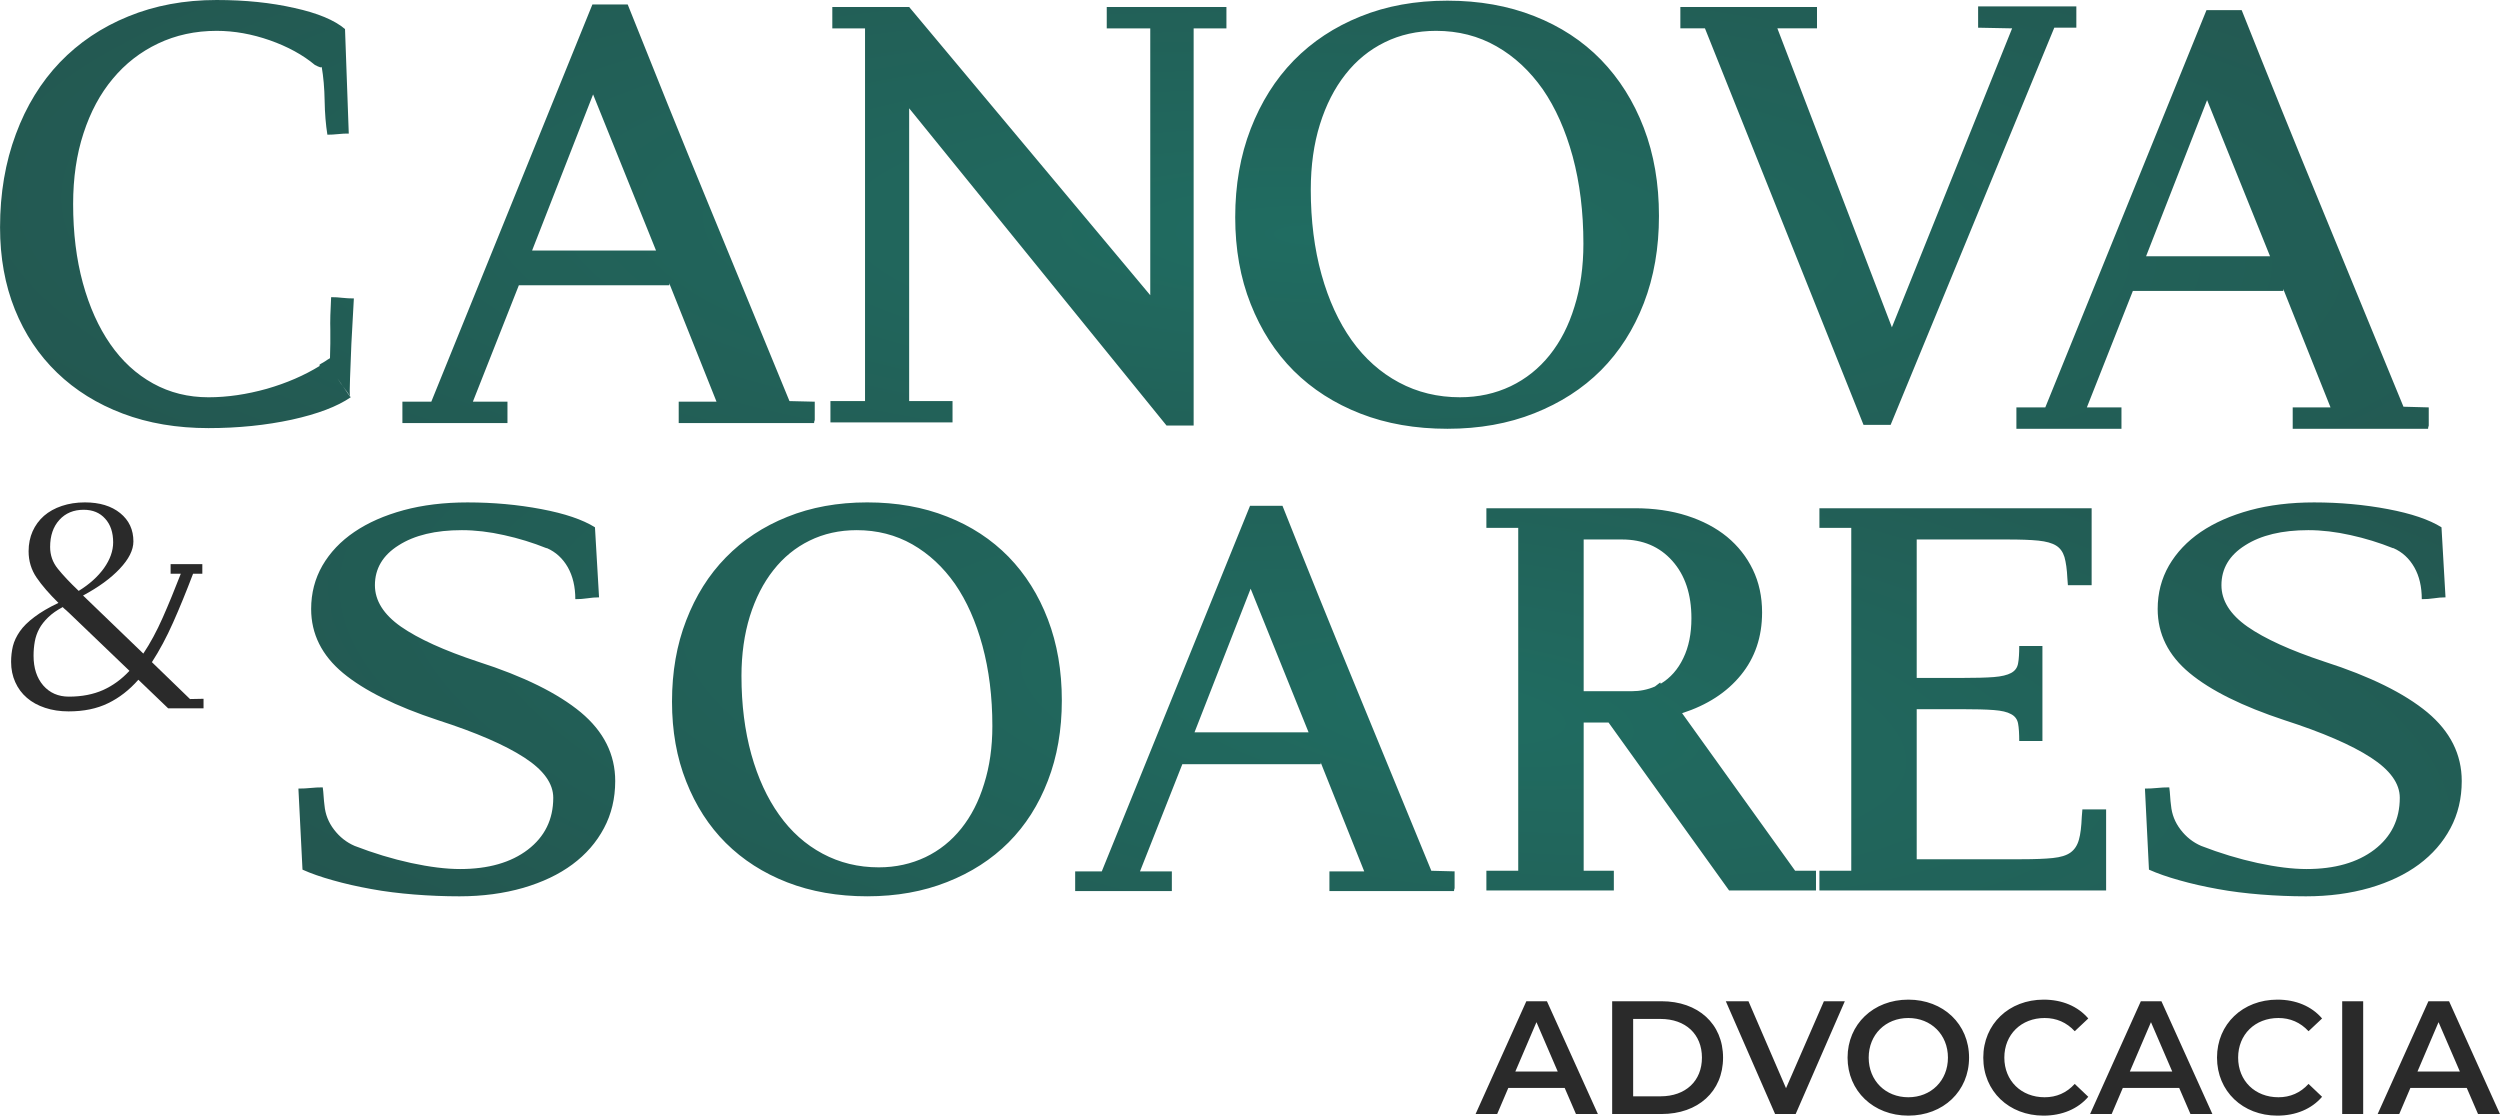 <?xml version="1.0" encoding="UTF-8"?>
<!-- Creator: CorelDRAW -->
<svg xmlns="http://www.w3.org/2000/svg" xmlns:xlink="http://www.w3.org/1999/xlink" xmlns:xodm="http://www.corel.com/coreldraw/odm/2003" xml:space="preserve" width="800px" height="357px" version="1.1" style="shape-rendering:geometricPrecision; text-rendering:geometricPrecision; image-rendering:optimizeQuality; fill-rule:evenodd; clip-rule:evenodd" viewBox="0 0 372.85 166.39">
 <defs>
  <style type="text/css">
   <![CDATA[
    .fil2 {fill:#2A2A2A;fill-rule:nonzero}
    .fil0 {fill:url(#id0)}
    .fil1 {fill:url(#id1);fill-rule:nonzero}
   ]]>
  </style>
  <radialGradient id="id0" gradientUnits="userSpaceOnUse" gradientTransform="matrix(1.113 0.029 0.016 0.301 -23 19)" cx="195.6" cy="34.53" r="573.23" fx="195.6" fy="34.53">
   <stop offset="0" style="stop-opacity:1; stop-color:#206C61"></stop>
   <stop offset="1" style="stop-opacity:1; stop-color:#293031"></stop>
  </radialGradient>
  <radialGradient id="id1" gradientUnits="userSpaceOnUse" gradientTransform="matrix(1.193 0.146 -4.40244E-002 0.359 -38 36)" xlink:href="#id0" cx="218.73" cy="106.65" r="510.6" fx="218.73" fy="106.65">
  </radialGradient>
 </defs>
 <g id="Camada_x0020_1">
  <path class="fil0" d="M358.46 60.66l3.77 0.1 0 1.59c0,0.38 0,0.75 0,1.13 -0.07,0.18 -0.1,0.34 -0.1,0.47l-20.19 0 0 -3.19 5.64 0 -7.05 -17.66 0 0.29 -22.43 0 -6.86 17.37 5.16 0 0 3.19 -15.67 0 0 -3.19 4.31 0 24.04 -59.25 5.25 0c3.96,9.95 7.95,19.83 11.99,29.62 4.02,9.79 8.07,19.65 12.14,29.53zm-310.76 -6.1l-0.09 -0.1c0,-0.06 0.28,-0.25 0.85,-0.56 0.17,-0.13 0.43,-0.29 0.75,-0.48 0.06,-1.55 0.06,-2.96 0.05,-4.21 -0.04,-1.25 0.01,-2.89 0.12,-4.89 0.57,0 1.14,0.03 1.7,0.1 0.56,0.06 1.12,0.09 1.69,0.09 -0.13,2.5 -0.25,4.76 -0.37,6.76 -0.07,1.94 -0.13,3.64 -0.2,5.12 -0.06,1.47 -0.06,2.38 0,2.77l-1.87 -2.73c0.3,0.5 0.64,0.97 0.98,1.41 0.35,0.44 0.67,0.9 0.99,1.41 -2,1.38 -4.93,2.49 -8.78,3.34 -3.85,0.83 -8,1.26 -12.43,1.26 -4.7,0 -8.96,-0.72 -12.77,-2.16 -3.82,-1.44 -7.1,-3.48 -9.81,-6.1 -2.73,-2.63 -4.82,-5.77 -6.3,-9.44 -1.47,-3.66 -2.21,-7.74 -2.21,-12.24 0,-5.08 0.79,-9.71 2.36,-13.91 1.55,-4.19 3.75,-7.76 6.57,-10.71 2.82,-2.93 6.21,-5.22 10.19,-6.84 3.97,-1.63 8.36,-2.45 13.18,-2.45 4.27,0 8.13,0.4 11.6,1.19 3.47,0.76 6,1.82 7.55,3.14l0.56 15.59c-0.49,0 -1.02,0.01 -1.58,0.08 -0.56,0.06 -1.11,0.09 -1.61,0.09 -0.24,-1.49 -0.38,-3.19 -0.41,-5.06 -0.03,-1.87 -0.18,-3.57 -0.44,-5.08 0,0.19 -0.33,0.1 -1.02,-0.27 -1.81,-1.51 -4.05,-2.73 -6.71,-3.67 -2.66,-0.93 -5.31,-1.41 -7.94,-1.41 -3.19,0 -6.1,0.64 -8.73,1.89 -2.63,1.25 -4.89,3 -6.76,5.26 -1.88,2.24 -3.33,4.95 -4.36,8.12 -1.04,3.16 -1.55,6.68 -1.55,10.56 0,4.31 0.48,8.23 1.45,11.78 0.97,3.54 2.33,6.57 4.09,9.11 1.75,2.53 3.88,4.49 6.38,5.87 2.5,1.38 5.25,2.06 8.27,2.06 2.82,0 5.7,-0.43 8.68,-1.26 2.96,-0.85 5.61,-2 7.93,-3.43zm70.04 5.26l3.77 0.09 0 1.59c0,0.38 0,0.75 0,1.14 -0.07,0.17 -0.1,0.33 -0.1,0.46l-20.19 0 0 -3.19 5.64 0 -7.05 -17.66 0 0.29 -22.43 0 -6.86 17.37 5.16 0 0 3.19 -15.67 0 0 -3.19 4.31 0 24.03 -59.25 5.26 0c3.96,9.95 7.95,19.83 11.98,29.62 4.03,9.79 8.08,19.65 12.15,29.54zm-19.9 -22.45l-9.39 -23.29 -9.1 23.29 18.49 0zm76.14 26.1c-6.44,-7.95 -12.85,-15.83 -19.19,-23.65 -6.36,-7.84 -12.76,-15.72 -19.2,-23.67l0 43.67 6.47 0 0 3.18 -18.21 0 0 -3.18 5.16 0 0 -55.59 -4.88 0 0 -3.19 11.46 0 35.96 42.99 0 -39.8 -6.49 0 0 -3.19 17.85 0 0 3.19 -4.89 0 0 59.24 -4.04 0zm21.51 -35.2c0,4.63 0.54,8.86 1.6,12.67 1.06,3.81 2.56,7.08 4.5,9.81 1.94,2.72 4.3,4.82 7.05,6.29 2.76,1.48 5.79,2.21 9.1,2.21 2.76,0 5.28,-0.56 7.57,-1.65 2.27,-1.09 4.21,-2.64 5.81,-4.64 1.61,-2.01 2.84,-4.41 3.7,-7.23 0.89,-2.82 1.33,-5.94 1.33,-9.39 0,-4.76 -0.54,-9.08 -1.6,-13.01 -1.07,-3.91 -2.55,-7.24 -4.45,-10 -1.93,-2.74 -4.22,-4.89 -6.91,-6.42 -2.69,-1.54 -5.7,-2.31 -9.02,-2.31 -2.8,0 -5.37,0.58 -7.64,1.7 -2.29,1.12 -4.25,2.72 -5.87,4.79 -1.63,2.07 -2.9,4.55 -3.81,7.47 -0.9,2.89 -1.36,6.13 -1.36,9.71zm-11.27 4.13c0,-4.82 0.77,-9.21 2.31,-13.19 1.54,-3.97 3.67,-7.37 6.42,-10.19 2.76,-2.82 6.08,-5.01 9.96,-6.57 3.87,-1.57 8.2,-2.35 12.96,-2.35 4.76,0 9.07,0.77 12.95,2.3 3.89,1.53 7.21,3.7 9.96,6.52 2.74,2.83 4.87,6.21 6.38,10.15 1.51,3.94 2.26,8.31 2.26,13.14 0,4.76 -0.75,9.1 -2.26,13.01 -1.51,3.91 -3.64,7.24 -6.38,10 -2.75,2.75 -6.07,4.88 -9.96,6.42 -3.88,1.54 -8.19,2.31 -12.95,2.31 -4.76,0 -9.09,-0.75 -12.96,-2.26 -3.88,-1.51 -7.2,-3.64 -9.96,-6.38 -2.75,-2.75 -4.88,-6.07 -6.42,-9.96 -1.54,-3.88 -2.31,-8.19 -2.31,-12.95zm115.87 -28.17l-5.07 -0.1 0 -3.18 14.65 0 0 3.18 -3.29 0 -24.41 59.24 -4.04 0 -23.65 -59.14 -3.67 0 0 -3.19 20.38 0 0 3.19 -5.91 0 17.08 44.59 17.93 -44.59zm38.47 33.99l-9.39 -23.29 -9.1 23.29 18.49 0z"></path>
  <path class="fil1" d="M81.57 81.75l-0.09 0c-2.02,-0.81 -4.12,-1.46 -6.31,-1.94 -2.18,-0.49 -4.29,-0.74 -6.3,-0.74 -3.92,0 -7.06,0.75 -9.42,2.26 -2.36,1.48 -3.54,3.47 -3.54,5.95 0,2.3 1.3,4.37 3.88,6.18 2.6,1.81 6.43,3.55 11.5,5.23 6.8,2.18 11.9,4.71 15.33,7.55 3.42,2.86 5.13,6.27 5.13,10.25 0,2.58 -0.56,4.94 -1.68,7.03 -1.12,2.11 -2.69,3.91 -4.7,5.4 -2.02,1.5 -4.47,2.66 -7.34,3.5 -2.89,0.83 -6.05,1.26 -9.51,1.26 -2.24,0 -4.48,-0.09 -6.74,-0.27 -2.24,-0.18 -4.39,-0.44 -6.43,-0.82 -2.05,-0.37 -3.95,-0.8 -5.7,-1.3 -1.76,-0.49 -3.28,-1.02 -4.54,-1.59l1.81 -2.69 0 0 -1.81 2.69 -0.61 -12.09c0.64,0 1.24,-0.03 1.82,-0.09 0.57,-0.06 1.18,-0.09 1.81,-0.09 0.06,0.4 0.1,0.86 0.13,1.34 0.03,0.49 0.08,0.93 0.13,1.34 0.12,1.33 0.59,2.54 1.43,3.63 0.83,1.09 1.86,1.9 3.07,2.42 2.82,1.09 5.62,1.94 8.42,2.55 2.79,0.6 5.22,0.9 7.3,0.9 4.2,0 7.58,-0.96 10.11,-2.89 2.52,-1.93 3.79,-4.51 3.79,-7.74 0,-2.12 -1.43,-4.13 -4.32,-6 -2.88,-1.87 -7.16,-3.73 -12.87,-5.57 -6.27,-2.07 -11,-4.41 -14.17,-7.04 -3.15,-2.62 -4.75,-5.81 -4.75,-9.55 0,-2.36 0.56,-4.51 1.68,-6.47 1.14,-1.96 2.72,-3.63 4.77,-5.02 2.03,-1.38 4.48,-2.46 7.34,-3.24 2.84,-0.77 6.03,-1.16 9.54,-1.16 3.86,0 7.53,0.34 11.01,1 3.49,0.66 6.15,1.56 7.99,2.71l0.61 10.45c-0.58,0 -1.15,0.05 -1.73,0.14 -0.57,0.09 -1.18,0.13 -1.81,0.13 0,-1.84 -0.37,-3.43 -1.12,-4.76 -0.75,-1.31 -1.79,-2.27 -3.11,-2.85zm29.01 19.09c0,4.27 0.5,8.16 1.47,11.67 0.98,3.51 2.36,6.51 4.15,9.02 1.78,2.51 3.95,4.44 6.48,5.79 2.54,1.36 5.33,2.04 8.38,2.04 2.53,0 4.85,-0.52 6.96,-1.52 2.09,-1 3.87,-2.43 5.35,-4.28 1.47,-1.84 2.61,-4.05 3.4,-6.65 0.82,-2.59 1.23,-5.47 1.23,-8.63 0,-4.38 -0.5,-8.36 -1.48,-11.98 -0.98,-3.59 -2.34,-6.66 -4.09,-9.2 -1.77,-2.52 -3.88,-4.49 -6.36,-5.91 -2.48,-1.41 -5.25,-2.12 -8.3,-2.12 -2.58,0 -4.94,0.53 -7.03,1.56 -2.11,1.03 -3.91,2.51 -5.4,4.41 -1.5,1.9 -2.67,4.19 -3.51,6.87 -0.82,2.67 -1.25,5.65 -1.25,8.93zm-10.36 3.81c0,-4.44 0.7,-8.48 2.12,-12.13 1.41,-3.66 3.37,-6.79 5.91,-9.38 2.54,-2.6 5.59,-4.62 9.16,-6.05 3.56,-1.44 7.54,-2.16 11.92,-2.16 4.38,0 8.35,0.7 11.92,2.12 3.58,1.4 6.63,3.41 9.17,6 2.52,2.59 4.48,5.71 5.86,9.33 1.39,3.63 2.08,7.65 2.08,12.09 0,4.38 -0.69,8.38 -2.08,11.97 -1.38,3.6 -3.34,6.67 -5.86,9.2 -2.54,2.54 -5.59,4.5 -9.17,5.91 -3.57,1.42 -7.54,2.13 -11.92,2.13 -4.38,0 -8.36,-0.7 -11.92,-2.08 -3.57,-1.39 -6.62,-3.35 -9.16,-5.87 -2.54,-2.53 -4.5,-5.59 -5.91,-9.17 -1.42,-3.57 -2.12,-7.53 -2.12,-11.91zm113.25 25.22l3.47 0.09 0 1.46c0,0.36 0,0.69 0,1.05 -0.06,0.16 -0.09,0.31 -0.09,0.43l-18.58 0 0 -2.94 5.19 0 -6.49 -16.24 0 0.26 -20.64 0 -6.31 15.98 4.75 0 0 2.94 -14.42 0 0 -2.94 3.97 0 22.11 -54.52 4.84 0c3.64,9.16 7.31,18.25 11.03,27.26 3.7,9.01 7.43,18.08 11.17,27.17zm-18.31 -20.65l-8.64 -21.42 -8.37 21.42 17.01 0zm72.57 20.65l3.11 0 0 2.94 -12.96 0 -17.98 -25.05 -3.71 0 0 22.11 4.5 0 0 2.94 -19.01 0 0 -2.94 4.75 0 0 -51.14 -4.75 0 0 -2.93 22.12 0c2.87,0 5.48,0.37 7.81,1.12 2.33,0.75 4.32,1.8 5.97,3.15 1.64,1.36 2.92,2.98 3.84,4.88 0.92,1.9 1.38,4.03 1.38,6.39 0,3.64 -1.05,6.75 -3.15,9.33 -2.1,2.59 -5.03,4.49 -8.78,5.7l16.86 23.5zm-20.04 -27.9c1.43,-0.86 2.56,-2.13 3.36,-3.81 0.81,-1.66 1.21,-3.65 1.21,-5.95 0,-3.57 -0.94,-6.42 -2.85,-8.56 -1.9,-2.13 -4.4,-3.19 -7.51,-3.19l-5.71 0 0 22.63 7.18 0c1.21,0 2.36,-0.23 3.45,-0.7l0.78 -0.6 0.09 0.18zm66.42 18.75l0 12.09 -42.76 0 0 -2.94 4.75 0 0 -51.14 -4.75 0 0 -2.93 40.6 0 0 11.48 -3.54 0 -0.08 -1.03c-0.06,-1.33 -0.21,-2.37 -0.43,-3.16 -0.24,-0.78 -0.65,-1.35 -1.25,-1.72 -0.61,-0.38 -1.49,-0.62 -2.64,-0.74 -1.15,-0.12 -2.72,-0.17 -4.68,-0.17l-13.47 0 0 20.65 6.66 0c2.07,0 3.69,-0.04 4.84,-0.13 1.15,-0.09 2,-0.3 2.58,-0.61 0.59,-0.32 0.93,-0.79 1.04,-1.43 0.12,-0.63 0.17,-1.49 0.17,-2.59l3.46 0 0 14.17 -3.46 0c0,-1.09 -0.05,-1.96 -0.17,-2.6 -0.11,-0.62 -0.45,-1.1 -1.04,-1.41 -0.58,-0.33 -1.43,-0.52 -2.58,-0.61 -1.15,-0.09 -2.77,-0.13 -4.84,-0.13l-6.66 0 0 22.38 15.64 0c1.96,0 3.51,-0.06 4.66,-0.18 1.15,-0.12 2.03,-0.38 2.64,-0.82 0.6,-0.43 1.02,-1.07 1.25,-1.91 0.24,-0.82 0.37,-1.96 0.43,-3.4l0.09 -1.12 3.54 0zm42.85 -38.97l-0.08 0c-2.02,-0.81 -4.12,-1.46 -6.31,-1.94 -2.19,-0.49 -4.3,-0.74 -6.3,-0.74 -3.92,0 -7.06,0.75 -9.42,2.26 -2.36,1.48 -3.54,3.47 -3.54,5.95 0,2.3 1.3,4.37 3.88,6.18 2.59,1.81 6.43,3.55 11.5,5.23 6.79,2.18 11.9,4.71 15.33,7.55 3.42,2.86 5.13,6.27 5.13,10.25 0,2.58 -0.56,4.94 -1.68,7.03 -1.12,2.11 -2.7,3.91 -4.7,5.4 -2.02,1.5 -4.47,2.66 -7.34,3.5 -2.89,0.83 -6.05,1.26 -9.51,1.26 -2.24,0 -4.49,-0.09 -6.74,-0.27 -2.24,-0.18 -4.39,-0.44 -6.43,-0.82 -2.05,-0.37 -3.95,-0.8 -5.7,-1.3 -1.76,-0.49 -3.28,-1.02 -4.55,-1.59l1.82 -2.69 0 0 -1.82 2.69 -0.6 -12.09c0.63,0 1.24,-0.03 1.81,-0.09 0.58,-0.06 1.18,-0.09 1.82,-0.09 0.06,0.4 0.1,0.86 0.13,1.34 0.03,0.49 0.07,0.93 0.13,1.34 0.12,1.33 0.59,2.54 1.43,3.63 0.83,1.09 1.86,1.9 3.07,2.42 2.81,1.09 5.62,1.94 8.42,2.55 2.78,0.6 5.22,0.9 7.29,0.9 4.21,0 7.58,-0.96 10.12,-2.89 2.52,-1.93 3.79,-4.51 3.79,-7.74 0,-2.12 -1.43,-4.13 -4.32,-6 -2.88,-1.87 -7.17,-3.73 -12.87,-5.57 -6.27,-2.07 -11,-4.41 -14.17,-7.04 -3.16,-2.62 -4.75,-5.81 -4.75,-9.55 0,-2.36 0.56,-4.51 1.68,-6.47 1.14,-1.96 2.72,-3.63 4.76,-5.02 2.04,-1.38 4.49,-2.46 7.35,-3.24 2.84,-0.77 6.03,-1.16 9.54,-1.16 3.86,0 7.53,0.34 11.01,1 3.49,0.66 6.15,1.56 7.99,2.71l0.6 10.45c-0.57,0 -1.15,0.05 -1.72,0.14 -0.58,0.09 -1.18,0.13 -1.82,0.13 0,-1.84 -0.36,-3.43 -1.12,-4.76 -0.75,-1.31 -1.78,-2.27 -3.11,-2.85z"></path>
  <path class="fil2" d="M28.33 104.26l2.02 -0.04 0 1.42 -5.28 0 -4.44 -4.26c-1.35,1.53 -2.85,2.7 -4.51,3.5 -1.67,0.82 -3.63,1.22 -5.9,1.22 -1.28,0 -2.45,-0.18 -3.5,-0.53 -1.06,-0.35 -1.96,-0.84 -2.71,-1.49 -0.75,-0.64 -1.33,-1.42 -1.74,-2.34 -0.41,-0.91 -0.62,-1.92 -0.62,-3.02 0,-0.82 0.09,-1.61 0.27,-2.36 0.19,-0.75 0.54,-1.48 1.04,-2.2 0.5,-0.72 1.22,-1.43 2.16,-2.13 0.93,-0.71 2.12,-1.41 3.59,-2.11 -1.37,-1.35 -2.46,-2.6 -3.25,-3.76 -0.8,-1.17 -1.2,-2.48 -1.2,-3.94 0,-1.11 0.21,-2.1 0.6,-2.98 0.4,-0.89 0.96,-1.65 1.69,-2.3 0.74,-0.64 1.62,-1.13 2.66,-1.48 1.05,-0.35 2.19,-0.53 3.44,-0.53 2.21,0 3.96,0.54 5.27,1.6 1.32,1.07 1.97,2.48 1.97,4.22 0,1.29 -0.68,2.64 -2.04,4.08 -1.35,1.44 -3.18,2.76 -5.47,3.99l8.99 8.66c1.04,-1.56 2,-3.34 2.88,-5.33 0.89,-2.01 1.79,-4.21 2.71,-6.58l-1.52 0 0 -1.43 4.73 0 0 1.43 -1.38 0c-1.01,2.66 -2,5.08 -2.98,7.28 -0.98,2.21 -2.04,4.18 -3.16,5.91l5.68 5.5zm-18.97 -13.7l0.03 -0.04c-0.91,0.48 -1.65,1 -2.22,1.56 -0.56,0.54 -1.01,1.11 -1.33,1.71 -0.32,0.6 -0.54,1.23 -0.66,1.91 -0.12,0.67 -0.18,1.37 -0.18,2.1 0,1.84 0.48,3.31 1.44,4.43 0.97,1.11 2.24,1.67 3.83,1.67 1.93,0 3.62,-0.33 5.09,-0.98 1.47,-0.66 2.78,-1.62 3.94,-2.87l-9.03 -8.66c-0.16,-0.16 -0.3,-0.29 -0.46,-0.42 -0.15,-0.12 -0.31,-0.26 -0.45,-0.41zm2.33 -2.47l0.04 0.04c1.59,-0.98 2.85,-2.11 3.77,-3.39 0.91,-1.29 1.37,-2.57 1.37,-3.85 0,-1.47 -0.39,-2.65 -1.19,-3.53 -0.79,-0.89 -1.86,-1.33 -3.21,-1.33 -1.49,0 -2.71,0.5 -3.62,1.51 -0.92,1.01 -1.38,2.35 -1.38,4.04 0,1.22 0.38,2.3 1.15,3.25 0.76,0.95 1.78,2.03 3.07,3.26z"></path>
  <path class="fil2" d="M235.04 166.15l3.27 0 -7.6 -16.82 -3.07 0 -7.57 16.82 3.22 0 1.66 -3.89 8.41 0 1.68 3.89zm-9.04 -6.34l3.15 -7.36 3.17 7.36 -6.32 0zm14.44 6.34l7.36 0c5.45,0 9.18,-3.36 9.18,-8.41 0,-5.05 -3.73,-8.41 -9.18,-8.41l-7.36 0 0 16.82zm3.13 -2.64l0 -11.54 4.08 0c3.75,0 6.18,2.28 6.18,5.77 0,3.48 -2.43,5.77 -6.18,5.77l-4.08 0zm28.45 -14.18l-5.65 12.97 -5.6 -12.97 -3.38 0 7.35 16.82 3.07 0 7.33 -16.82 -3.12 0zm12.59 17.06c5.22,0 9.06,-3.65 9.06,-8.65 0,-5 -3.84,-8.65 -9.06,-8.65 -5.21,0 -9.06,3.67 -9.06,8.65 0,4.97 3.85,8.65 9.06,8.65zm0 -2.74c-3.39,0 -5.91,-2.47 -5.91,-5.91 0,-3.44 2.52,-5.91 5.91,-5.91 3.39,0 5.91,2.47 5.91,5.91 0,3.44 -2.52,5.91 -5.91,5.91zm20.16 2.74c2.77,0 5.12,-0.99 6.68,-2.81l-2.02 -1.92c-1.22,1.34 -2.73,1.99 -4.49,1.99 -3.48,0 -6.01,-2.45 -6.01,-5.91 0,-3.46 2.53,-5.91 6.01,-5.91 1.76,0 3.27,0.65 4.49,1.97l2.02 -1.9c-1.56,-1.83 -3.91,-2.81 -6.65,-2.81 -5.17,0 -9.01,3.63 -9.01,8.65 0,5.02 3.84,8.65 8.98,8.65zm21.92 -0.24l3.27 0 -7.6 -16.82 -3.07 0 -7.57 16.82 3.22 0 1.66 -3.89 8.41 0 1.68 3.89zm-9.04 -6.34l3.15 -7.36 3.17 7.36 -6.32 0zm21.99 6.58c2.76,0 5.12,-0.99 6.68,-2.81l-2.02 -1.92c-1.22,1.34 -2.74,1.99 -4.49,1.99 -3.49,0 -6.01,-2.45 -6.01,-5.91 0,-3.46 2.52,-5.91 6.01,-5.91 1.75,0 3.27,0.65 4.49,1.97l2.02 -1.9c-1.56,-1.83 -3.92,-2.81 -6.66,-2.81 -5.16,0 -9.01,3.63 -9.01,8.65 0,5.02 3.85,8.65 8.99,8.65zm9.68 -0.24l3.13 0 0 -16.82 -3.13 0 0 16.82zm20.26 0l3.27 0 -7.59 -16.82 -3.08 0 -7.57 16.82 3.22 0 1.66 -3.89 8.41 0 1.68 3.89zm-9.03 -6.34l3.14 -7.36 3.18 7.36 -6.32 0z"></path>
 </g>
</svg>
